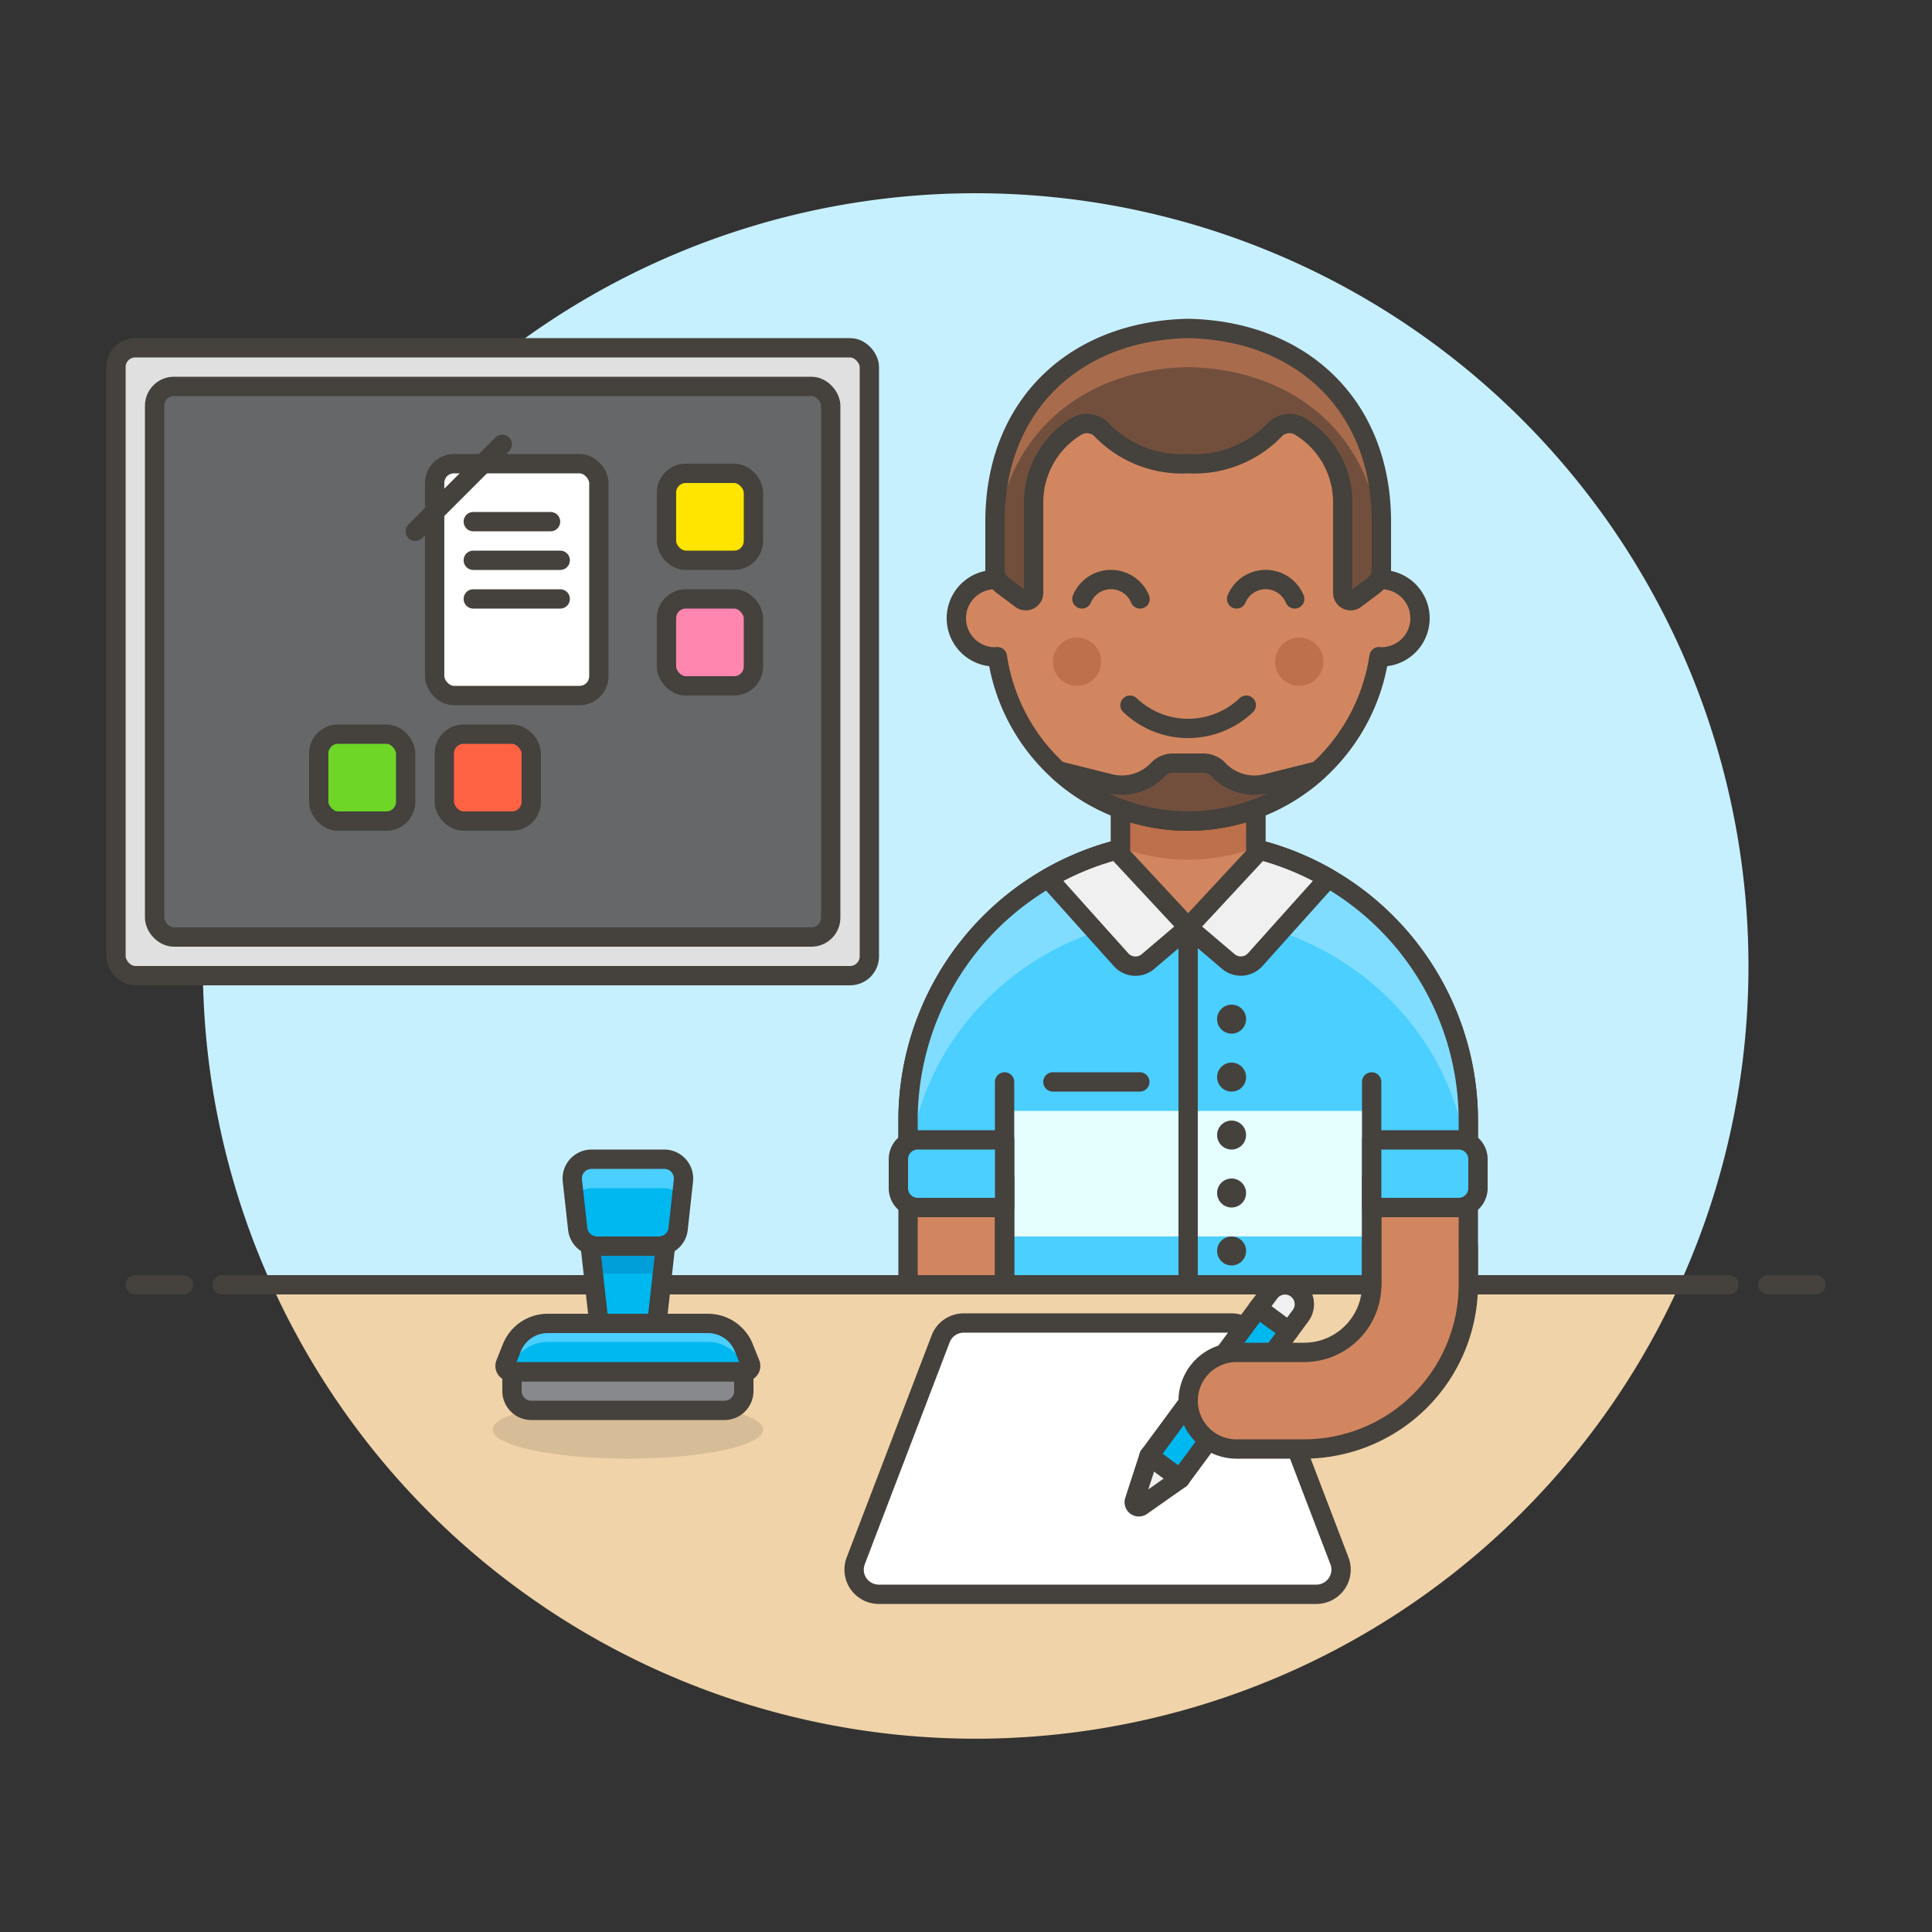<svg xmlns="http://www.w3.org/2000/svg" viewBox="0 0 100 100"><rect x="0" y="0" width="100" height="100" fill="#333333" stroke="none"/><g class="nc-icon-wrapper"><defs/><path class="a" d="M90.5 50a40 40 0 1 0-76.439 16.5h72.872A39.829 39.829 0 0 0 90.5 50z" style="" fill="#c7f0ff"/><path class="b" d="M14.061 66.5a40 40 0 0 0 72.872 0z" style="" fill="#f0d3a8"/><path class="c" d="M11.497 66.5h78" fill="none" stroke="#45413c" stroke-linecap="round" stroke-linejoin="round"/><path class="c" d="M6.997 66.5h2.5" fill="none" stroke="#45413c" stroke-linecap="round" stroke-linejoin="round"/><path class="c" d="M91.497 66.5h2.5" fill="none" stroke="#45413c" stroke-linecap="round" stroke-linejoin="round"/><g><path class="d" d="M65 43.94v-2.076a9.993 9.993 0 0 1-7 0v2.076A14.493 14.493 0 0 0 47 58v8.5h29V58a14.493 14.493 0 0 0-11-14.06z" stroke="#45413c" stroke-linecap="round" stroke-linejoin="round" fill="#d18660"/><path class="e" d="M65 43.94v-2.076a9.993 9.993 0 0 1-7 0v2.076A14.493 14.493 0 0 0 47 58v3h5v5.5h19V61h5v-3a14.493 14.493 0 0 0-11-14.06z" style="" fill="#4acfff"/><path class="f" d="M51.997 57.5h19V64h-19z" style="" fill="#e5feff"/><path class="g" d="M65 43.94v-2.076a9.993 9.993 0 0 1-7 0v2.076A14.493 14.493 0 0 0 47 58v3h.009c.005-.172.014-.344.026-.515.511-7.434 7.011-13.045 14.465-13.045s13.952 5.611 14.465 13.045c.012.171.021.343.027.515H76v-3a14.493 14.493 0 0 0-11-14.06z" style="" fill="#80ddff"/><path class="h" d="M68.137 82.52a1.277 1.277 0 0 0 1.192-1.733L64.935 69.3a1.277 1.277 0 0 0-1.192-.821H49.879a1.277 1.277 0 0 0-1.192.821l-4.394 11.487a1.277 1.277 0 0 0 1.192 1.733z" stroke="#45413c" stroke-linecap="round" stroke-linejoin="round" fill="#fff"/><path class="i" d="M59.474 75.356l5.641-7.644 1.61 1.187-5.641 7.645z" stroke="#45413c" stroke-linecap="round" stroke-linejoin="round" fill="#00b8f0"/><path class="j" d="M66.724 68.9l-1.61-1.188.594-.8a1 1 0 1 1 1.609 1.188z" stroke="#45413c" stroke-linecap="round" stroke-linejoin="round" fill="#f0f0f0"/><path class="j" d="M59.474 75.355l-.755 2.325a.239.239 0 0 0 .365.27l2-1.407z" stroke="#45413c" stroke-linecap="round" stroke-linejoin="round" fill="#f0f0f0"/><ellipse class="k" cx="32.497" cy="74" rx="7" ry="1.5" fill="#45413c" opacity="0.15"/><path class="l" d="M65.215 44c-.072-.019-.145-.039-.218-.057v-2.079a9.993 9.993 0 0 1-7 0v2.076c-.073.018-.145.038-.218.057L61.5 48l3.718-4z" style="" fill="#d18660"/><path class="m" d="M65 43.864v-2a9.993 9.993 0 0 1-7 0v2a9.993 9.993 0 0 0 7 0z" style="" fill="#bd704a"/><path class="l" d="M51.5 30v-2.5a10 10 0 0 1 20 0V30a2 2 0 0 1 0 4c-.042 0-.081-.01-.122-.012a9.987 9.987 0 0 1-19.755 0c-.042 0-.081.012-.123.012a2 2 0 0 1 0-4z" style="" fill="#d18660"/><path class="c" d="M51.5 30v-2.5a10 10 0 0 1 20 0V30a2 2 0 0 1 0 4c-.042 0-.081-.01-.122-.012a9.987 9.987 0 0 1-19.755 0c-.042 0-.081.012-.123.012a2 2 0 0 1 0-4z" fill="none" stroke="#45413c" stroke-linecap="round" stroke-linejoin="round"/><circle class="m" cx="67.247" cy="34.25" r="1.25" style="" fill="#bd704a"/><circle class="m" cx="55.747" cy="34.25" r="1.25" style="" fill="#bd704a"/><path class="c" d="M64.506 36.5a4.363 4.363 0 0 1-6.017 0" fill="none" stroke="#45413c" stroke-linecap="round" stroke-linejoin="round"/><path class="c" d="M56 31a1.63 1.63 0 0 1 3.009 0" fill="none" stroke="#45413c" stroke-linecap="round" stroke-linejoin="round"/><path class="c" d="M64.006 31a1.629 1.629 0 0 1 3.008 0" fill="none" stroke="#45413c" stroke-linecap="round" stroke-linejoin="round"/><path class="n" d="M61.5 17c-5.912.121-10 4.018-10 10v2.5a1 1 0 0 0 .4.8l.949.712a.407.407 0 0 0 .651-.325V26a4.592 4.592 0 0 1 2.169-3.9 1.055 1.055 0 0 1 1.379.177A5.777 5.777 0 0 0 61.5 24a5.779 5.779 0 0 0 4.453-1.723 1.055 1.055 0 0 1 1.379-.177A4.594 4.594 0 0 1 69.5 26v4.687a.407.407 0 0 0 .651.325l.949-.712a1 1 0 0 0 .4-.8V27c0-5.979-4.09-9.876-10-10z" style="" fill="#724f3d"/><path class="o" d="M61.5 17c-5.912.121-10 4.018-10 10v2c0-5.979 4.088-9.876 10-10 5.913.121 10 4.018 10 10v-2c0-5.979-4.09-9.876-10-10z" style="" fill="#a86c4d"/><path class="c" d="M61.5 17c-5.912.121-10 4.018-10 10v2.5a1 1 0 0 0 .4.8l.949.712a.407.407 0 0 0 .651-.325V26a4.592 4.592 0 0 1 2.169-3.9 1.055 1.055 0 0 1 1.379.177A5.777 5.777 0 0 0 61.5 24a5.779 5.779 0 0 0 4.453-1.723 1.055 1.055 0 0 1 1.379-.177A4.594 4.594 0 0 1 69.5 26v4.687a.407.407 0 0 0 .651.325l.949-.712a1 1 0 0 0 .4-.8V27c0-5.979-4.09-9.876-10-10z" fill="none" stroke="#45413c" stroke-linecap="round" stroke-linejoin="round"/><path class="p" d="M68.222 39.894l-2.677.669a2.561 2.561 0 0 1-2.5-.748 1.076 1.076 0 0 0-.8-.315h-1.493a1.076 1.076 0 0 0-.8.315 2.561 2.561 0 0 1-2.5.748l-2.677-.67a9.978 9.978 0 0 0 13.449 0z" stroke="#45413c" stroke-linecap="round" stroke-linejoin="round" fill="#724f3d"/><rect class="q" x="6.003" y="18" width="38.995" height="32.5" rx="1" ry="1" stroke="#45413c" stroke-linecap="round" stroke-linejoin="round" fill="#e0e0e0"/><rect class="r" x="8.003" y="20" width="34.995" height="28.5" rx="1" ry="1" stroke="#45413c" stroke-linecap="round" stroke-linejoin="round" fill="#656769"/><rect class="s" x="16.497" y="38" width="4.5" height="4.5" rx="1" ry="1" stroke="#45413c" stroke-linecap="round" stroke-linejoin="round" fill="#6dd627"/><rect class="t" x="22.997" y="38" width="4.5" height="4.5" rx="1" ry="1" stroke="#45413c" stroke-linecap="round" stroke-linejoin="round" fill="#ff6242"/><rect class="h" x="22.497" y="24" width="8.5" height="12" rx="1" ry="1" stroke="#45413c" stroke-linecap="round" stroke-linejoin="round" fill="#fff"/><rect class="u" x="34.497" y="24.5" width="4.5" height="4.5" rx="1" ry="1" stroke="#45413c" stroke-linecap="round" stroke-linejoin="round" fill="#ffe500"/><rect class="v" x="34.497" y="31" width="4.5" height="4.5" rx="1" ry="1" stroke="#45413c" stroke-linecap="round" stroke-linejoin="round" fill="#ff87af"/><path class="c" d="M21.497 27.5l4.5-4.5" fill="none" stroke="#45413c" stroke-linecap="round" stroke-linejoin="round"/><path class="c" d="M24.497 27h4" fill="none" stroke="#45413c" stroke-linecap="round" stroke-linejoin="round"/><path class="c" d="M24.497 29h4.5" fill="none" stroke="#45413c" stroke-linecap="round" stroke-linejoin="round"/><path class="c" d="M24.497 31h4.5" fill="none" stroke="#45413c" stroke-linecap="round" stroke-linejoin="round"/><path class="w" d="M38.5 72a1 1 0 0 1-1 1h-10a1 1 0 0 1-1-1v-1h12z" stroke="#45413c" stroke-linecap="round" stroke-linejoin="round" fill="#87898c"/><path class="x" d="M35.1 63.61a1 1 0 0 1-.994.89h-3.21a1 1 0 0 1-.994-.89l-.277-2.5a1 1 0 0 1 .99-1.11h3.765a1 1 0 0 1 .994 1.11z" style="" fill="#00b8f0"/><path class="e" d="M29.724 62.044a1.07 1.07 0 0 1 .145-.211 1 1 0 0 1 .745-.333h3.766a1 1 0 0 1 .745.333.991.991 0 0 1 .145.211l.1-.934a1 1 0 0 0-.99-1.11h-3.766a1 1 0 0 0-.993 1.11z" style="" fill="#4acfff"/><path class="c" d="M35.1 63.61a1 1 0 0 1-.994.89h-3.21a1 1 0 0 1-.994-.89l-.277-2.5a1 1 0 0 1 .99-1.11h3.765a1 1 0 0 1 .994 1.11z" fill="none" stroke="#45413c" stroke-linecap="round" stroke-linejoin="round"/><path class="x" d="M34.1 64.5h-3.21a1 1 0 0 1-.346-.062L31 68.5h3l.451-4.062a.988.988 0 0 1-.351.062z" style="" fill="#00b8f0"/><path class="y" d="M30.892 65.917H34.1a1.007 1.007 0 0 0 .184-.018l.162-1.461a.988.988 0 0 1-.346.062h-3.21a1 1 0 0 1-.346-.062l.162 1.461a1.016 1.016 0 0 0 .186.018z" style="" fill="#009fd9"/><path class="c" d="M34.1 64.5h-3.21a1 1 0 0 1-.346-.062L31 68.5h3l.451-4.062a.988.988 0 0 1-.351.062z" fill="none" stroke="#45413c" stroke-linecap="round" stroke-linejoin="round"/><path class="x" d="M38.554 71H26.44a.3.3 0 0 1-.278-.411l.332-.832a2 2 0 0 1 1.857-1.257h8.292a2 2 0 0 1 1.857 1.257l.333.832a.3.3 0 0 1-.279.411z" style="" fill="#00b8f0"/><path class="e" d="M26.383 70.994l.111-.278a2 2 0 0 1 1.857-1.258h8.292a2 2 0 0 1 1.857 1.258l.112.278a.3.3 0 0 0 .221-.405l-.333-.832a2 2 0 0 0-1.857-1.257h-8.292a2 2 0 0 0-1.857 1.257l-.332.832a.3.3 0 0 0 .221.405z" style="" fill="#4acfff"/><path class="c" d="M38.554 71H26.44a.3.3 0 0 1-.278-.411l.332-.832a2 2 0 0 1 1.857-1.257h8.292a2 2 0 0 1 1.857 1.257l.333.832a.3.3 0 0 1-.279.411z" fill="none" stroke="#45413c" stroke-linecap="round" stroke-linejoin="round"/><path class="c" d="M51.997 56v10.5" fill="none" stroke="#45413c" stroke-linecap="round" stroke-linejoin="round"/><path class="c" d="M70.997 56v10.5" fill="none" stroke="#45413c" stroke-linecap="round" stroke-linejoin="round"/><path class="j" d="M57.779 44a14.492 14.492 0 0 0-3.534 1.46l3.782 4.216a1 1 0 0 0 1.392.094L61.5 48z" stroke="#45413c" stroke-linecap="round" stroke-linejoin="round" fill="#f0f0f0"/><path class="j" d="M64.968 49.673l3.782-4.216A14.483 14.483 0 0 0 65.215 44L61.5 48l2.079 1.767a1 1 0 0 0 1.389-.094z" stroke="#45413c" stroke-linecap="round" stroke-linejoin="round" fill="#f0f0f0"/><path class="c" d="M61.497 48v18.5" fill="none" stroke="#45413c" stroke-linecap="round" stroke-linejoin="round"/><path class="d" d="M71 64.5v2a3.5 3.5 0 0 1-3.5 3.5H64a2.5 2.5 0 0 0 0 5h3.5a8.51 8.51 0 0 0 8.5-8.5v-2" stroke="#45413c" stroke-linecap="round" stroke-linejoin="round" fill="#d18660"/><path class="c" d="M65 43.94v-2.076a9.993 9.993 0 0 1-7 0v2.076A14.493 14.493 0 0 0 47 58v3h5v5.5h19V61h5v-3a14.493 14.493 0 0 0-11-14.06z" fill="none" stroke="#45413c" stroke-linecap="round" stroke-linejoin="round"/><path class="z" d="M52 62.5h-4.5a1 1 0 0 1-1-1V60a1 1 0 0 1 1-1H52z" stroke="#45413c" stroke-linecap="round" stroke-linejoin="round" fill="#4acfff"/><path class="z" d="M71 62.5h4.5a1 1 0 0 0 1-1V60a1 1 0 0 0-1-1H71z" stroke="#45413c" stroke-linecap="round" stroke-linejoin="round" fill="#4acfff"/><path class="c" d="M54.497 56h4.5" fill="none" stroke="#45413c" stroke-linecap="round" stroke-linejoin="round"/><circle class="aa" cx="63.747" cy="52.75" r=".75" style="" fill="#45413c"/><circle class="aa" cx="63.747" cy="55.75" r=".75" style="" fill="#45413c"/><circle class="aa" cx="63.747" cy="58.75" r=".75" style="" fill="#45413c"/><circle class="aa" cx="63.747" cy="61.75" r=".75" style="" fill="#45413c"/><circle class="aa" cx="63.747" cy="64.75" r=".75" style="" fill="#45413c"/></g></g></svg>